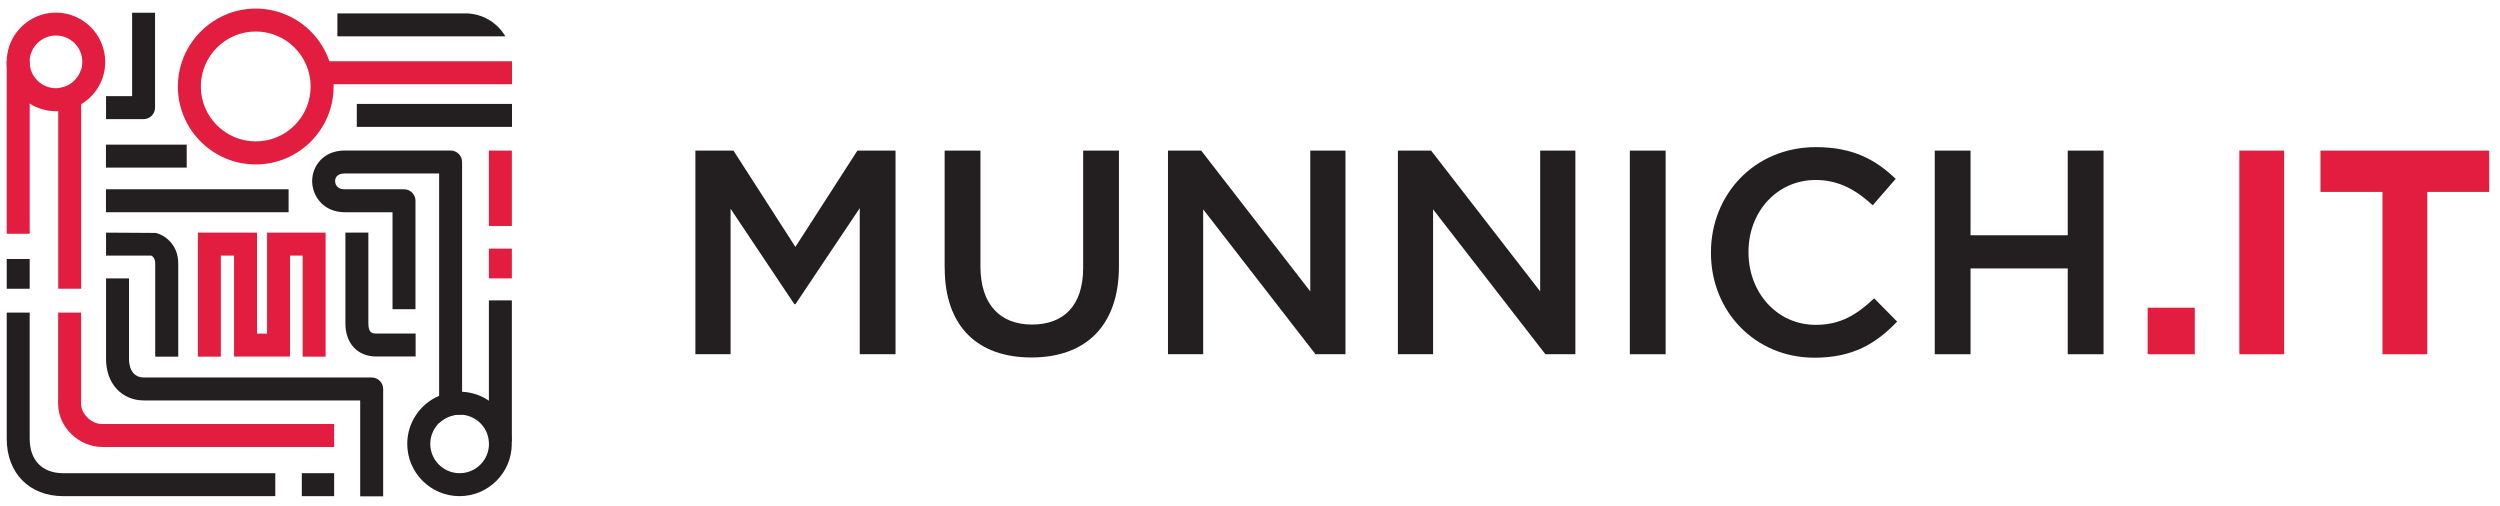 <svg width="331" height="67" viewBox="0 0 331 67" fill="none" xmlns="http://www.w3.org/2000/svg">
<path d="M92.06 19.94H97.11L105.31 32.69L113.52 19.94H118.57V46.9H113.83V27.56L105.32 40.27H105.17L96.73 27.64V46.9H92.07V19.94H92.06Z" fill="#231F20"/>
<path d="M125.07 35.46V19.94H129.81V35.27C129.81 40.28 132.39 42.97 136.63 42.97C140.87 42.97 143.41 40.43 143.41 35.46V19.94H148.15V35.23C148.15 43.28 143.61 47.33 136.56 47.33C129.51 47.33 125.08 43.29 125.08 35.47L125.07 35.46Z" fill="#231F20"/>
<path d="M154.65 19.94H159.04L173.48 38.58V19.94H178.14V46.9H174.17L159.3 27.72V46.9H154.64V19.94H154.65Z" fill="#231F20"/>
<path d="M185.09 19.94H189.48L203.92 38.58V19.94H208.58V46.9H204.61L189.74 27.72V46.9H185.08V19.94H185.09Z" fill="#231F20"/>
<path d="M215.79 19.94H220.53V46.9H215.79V19.94Z" fill="#231F20"/>
<path d="M226.53 33.5V33.42C226.53 25.76 232.27 19.48 240.44 19.48C245.41 19.48 248.41 21.21 250.99 23.68L247.95 27.18C245.79 25.18 243.48 23.83 240.4 23.83C235.24 23.83 231.5 28.07 231.5 33.34V33.42C231.5 38.7 235.24 43.01 240.4 43.01C243.71 43.01 245.83 41.66 248.14 39.5L251.18 42.58C248.37 45.51 245.29 47.36 240.24 47.36C232.38 47.36 226.53 41.24 226.53 33.49V33.5Z" fill="#231F20"/>
<path d="M256.16 19.94H260.9V31.15H273.77V19.94H278.51V46.9H273.77V35.54H260.9V46.9H256.16V19.94Z" fill="#231F20"/>
<path d="M284.35 40.74H290.59V46.9H284.35V40.74Z" fill="#E21D40"/>
<path d="M296.49 19.94H302.42V46.9H296.49V19.94Z" fill="#E21D40"/>
<path d="M315.44 25.41H307.23V19.94H329.57V25.41H321.37V46.9H315.44V25.41Z" fill="#E21D40"/>
<path d="M44.16 11.15C44.13 10.09 43.95 9.06 43.61 8.11C42.61 5.18 40.33 2.85 37.44 1.78C36.33 1.36 35.12 1.14 33.86 1.14C32.6 1.14 31.4 1.36 30.28 1.78C26.36 3.24 23.55 7.03 23.55 11.46C23.55 17.15 28.17 21.77 33.86 21.77C39.55 21.77 44.17 17.15 44.17 11.46C44.17 11.36 44.17 11.26 44.16 11.16V11.15ZM33.86 18.72C29.86 18.72 26.59 15.46 26.59 11.45C26.59 7.44 29.85 4.17 33.86 4.17C37.87 4.17 41.13 7.43 41.13 11.45C41.13 15.47 37.88 18.72 33.86 18.72Z" fill="#E21D40"/>
<path d="M8.52 1.77C8.16 1.7 7.79 1.67 7.41 1.67C6.68 1.67 5.97 1.79 5.31 2.02C2.77 2.89 0.93 5.27 0.89 8.09H0.88V8.2C0.88 10.52 2.1 12.56 3.92 13.71C4.93 14.35 6.12 14.72 7.41 14.72C7.51 14.72 7.6 14.72 7.7 14.71C8.81 14.66 9.85 14.34 10.74 13.8C12.66 12.66 13.93 10.58 13.93 8.2C13.93 4.99 11.59 2.3 8.52 1.77ZM10.74 9.23C10.32 10.56 9.14 11.55 7.7 11.66C7.61 11.68 7.51 11.68 7.41 11.68C5.49 11.68 3.92 10.11 3.92 8.19C3.92 6.27 5.49 4.7 7.41 4.7C9.33 4.7 10.9 6.26 10.9 8.19C10.9 8.54 10.85 8.89 10.75 9.22L10.74 9.23Z" fill="#E21D40"/>
<path d="M67.75 58.49C67.67 56.22 66.48 54.23 64.73 53.05C63.71 52.35 62.48 51.93 61.17 51.87C61.06 51.85 60.96 51.85 60.85 51.85C59.89 51.85 58.96 52.05 58.13 52.41C55.66 53.46 53.92 55.92 53.92 58.77C53.92 62.58 57.02 65.69 60.84 65.69C64.66 65.69 67.76 62.58 67.76 58.77C67.76 58.68 67.76 58.58 67.74 58.49H67.75ZM60.85 62.65C58.71 62.65 56.97 60.91 56.97 58.77C56.97 57.69 57.42 56.7 58.14 55.99C58.85 55.31 59.8 54.89 60.86 54.89C60.97 54.89 61.07 54.89 61.18 54.91C63.17 55.07 64.74 56.74 64.74 58.77C64.74 60.91 63 62.65 60.86 62.65H60.85Z" fill="#231F20"/>
<path d="M19.01 15.77H14.04V12.73H17.49V1.69H20.53V14.25C20.53 15.09 19.85 15.77 19.01 15.77Z" fill="#231F20"/>
<path d="M67.79 8.11H42.46V11.15H67.79V8.11Z" fill="#E21D40"/>
<path d="M66.91 4.81H44.67V1.77H61.61C63.86 1.77 65.85 3 66.91 4.81Z" fill="#231F20"/>
<path d="M67.79 13.76H47.24V16.8H67.79V13.76Z" fill="#231F20"/>
<path d="M67.77 19.94H64.73V29.92H67.77V19.94Z" fill="#E21D40"/>
<path d="M67.77 32.92H64.73V36.86H67.77V32.92Z" fill="#E21D40"/>
<path d="M67.77 39.77H64.73V58.49H67.77V39.77Z" fill="#231F20"/>
<path d="M61.18 21.45V54.92C61.07 54.9 60.97 54.9 60.86 54.9C59.81 54.9 58.85 55.33 58.14 56V22.97H45.64C44.49 22.97 44.37 23.68 44.37 23.98C44.37 24.16 44.43 25.06 45.64 25.06H53.49C54.33 25.06 55.01 25.74 55.01 26.58V40.94H51.97V28.1H45.64C42.84 28.1 41.33 25.97 41.33 23.98C41.33 21.99 42.81 19.93 45.64 19.93H59.66C60.5 19.93 61.18 20.61 61.18 21.45Z" fill="#231F20"/>
<path d="M55.03 47.2H49.82C47.34 47.2 45.73 45.48 45.73 42.82V30.8H48.77V42.82C48.77 44.16 49.38 44.16 49.82 44.16H55.03V47.2Z" fill="#231F20"/>
<path d="M24.72 19.15H14.03V22.19H24.72V19.15Z" fill="#231F20"/>
<path d="M38.21 25.06H14.03V28.1H38.21V25.06Z" fill="#231F20"/>
<path d="M23.59 47.22H20.55V34.89C20.55 34.19 20.21 33.93 20.03 33.84H14.04V30.8L20.63 30.84C21.66 31.08 23.6 32.24 23.6 34.89V47.22H23.59Z" fill="#231F20"/>
<path d="M10.75 9.23V38.23H7.71V11.67C9.15 11.56 10.34 10.57 10.75 9.24V9.23Z" fill="#E21D40"/>
<path d="M3.93 8.09H0.89V30.95H3.93V8.09Z" fill="#E21D40"/>
<path d="M43.11 47.22H40.07V33.84H38.4V47.21H30.99V33.84H29.24V47.22H26.2V30.8H34.03V44.17H35.36V30.8H43.11V47.22Z" fill="#E21D40"/>
<path d="M50.73 65.71H47.69V53.02H19.07C16.11 53.02 14.04 50.77 14.04 47.54V36.86H17.08V47.54C17.08 48.11 17.22 49.98 19.07 49.98H49.21C50.05 49.98 50.73 50.66 50.73 51.5V65.71Z" fill="#231F20"/>
<path d="M44.24 59.18H13.53C10.43 59.18 7.7 56.53 7.7 53.5V41.39H10.74V53.5C10.74 54.69 11.98 56.14 13.53 56.14H44.24V59.18Z" fill="#E21D40"/>
<path d="M44.24 62.65H39.96V65.69H44.24V62.65Z" fill="#231F20"/>
<path d="M36.45 65.69H8.36C3.89 65.69 0.89 62.64 0.89 58.09V41.39H3.93V58.09C3.93 60.94 5.59 62.65 8.36 62.65H36.45V65.69Z" fill="#231F20"/>
<path d="M3.93 34.29H0.89V38.23H3.93V34.29Z" fill="#231F20"/>
</svg>
